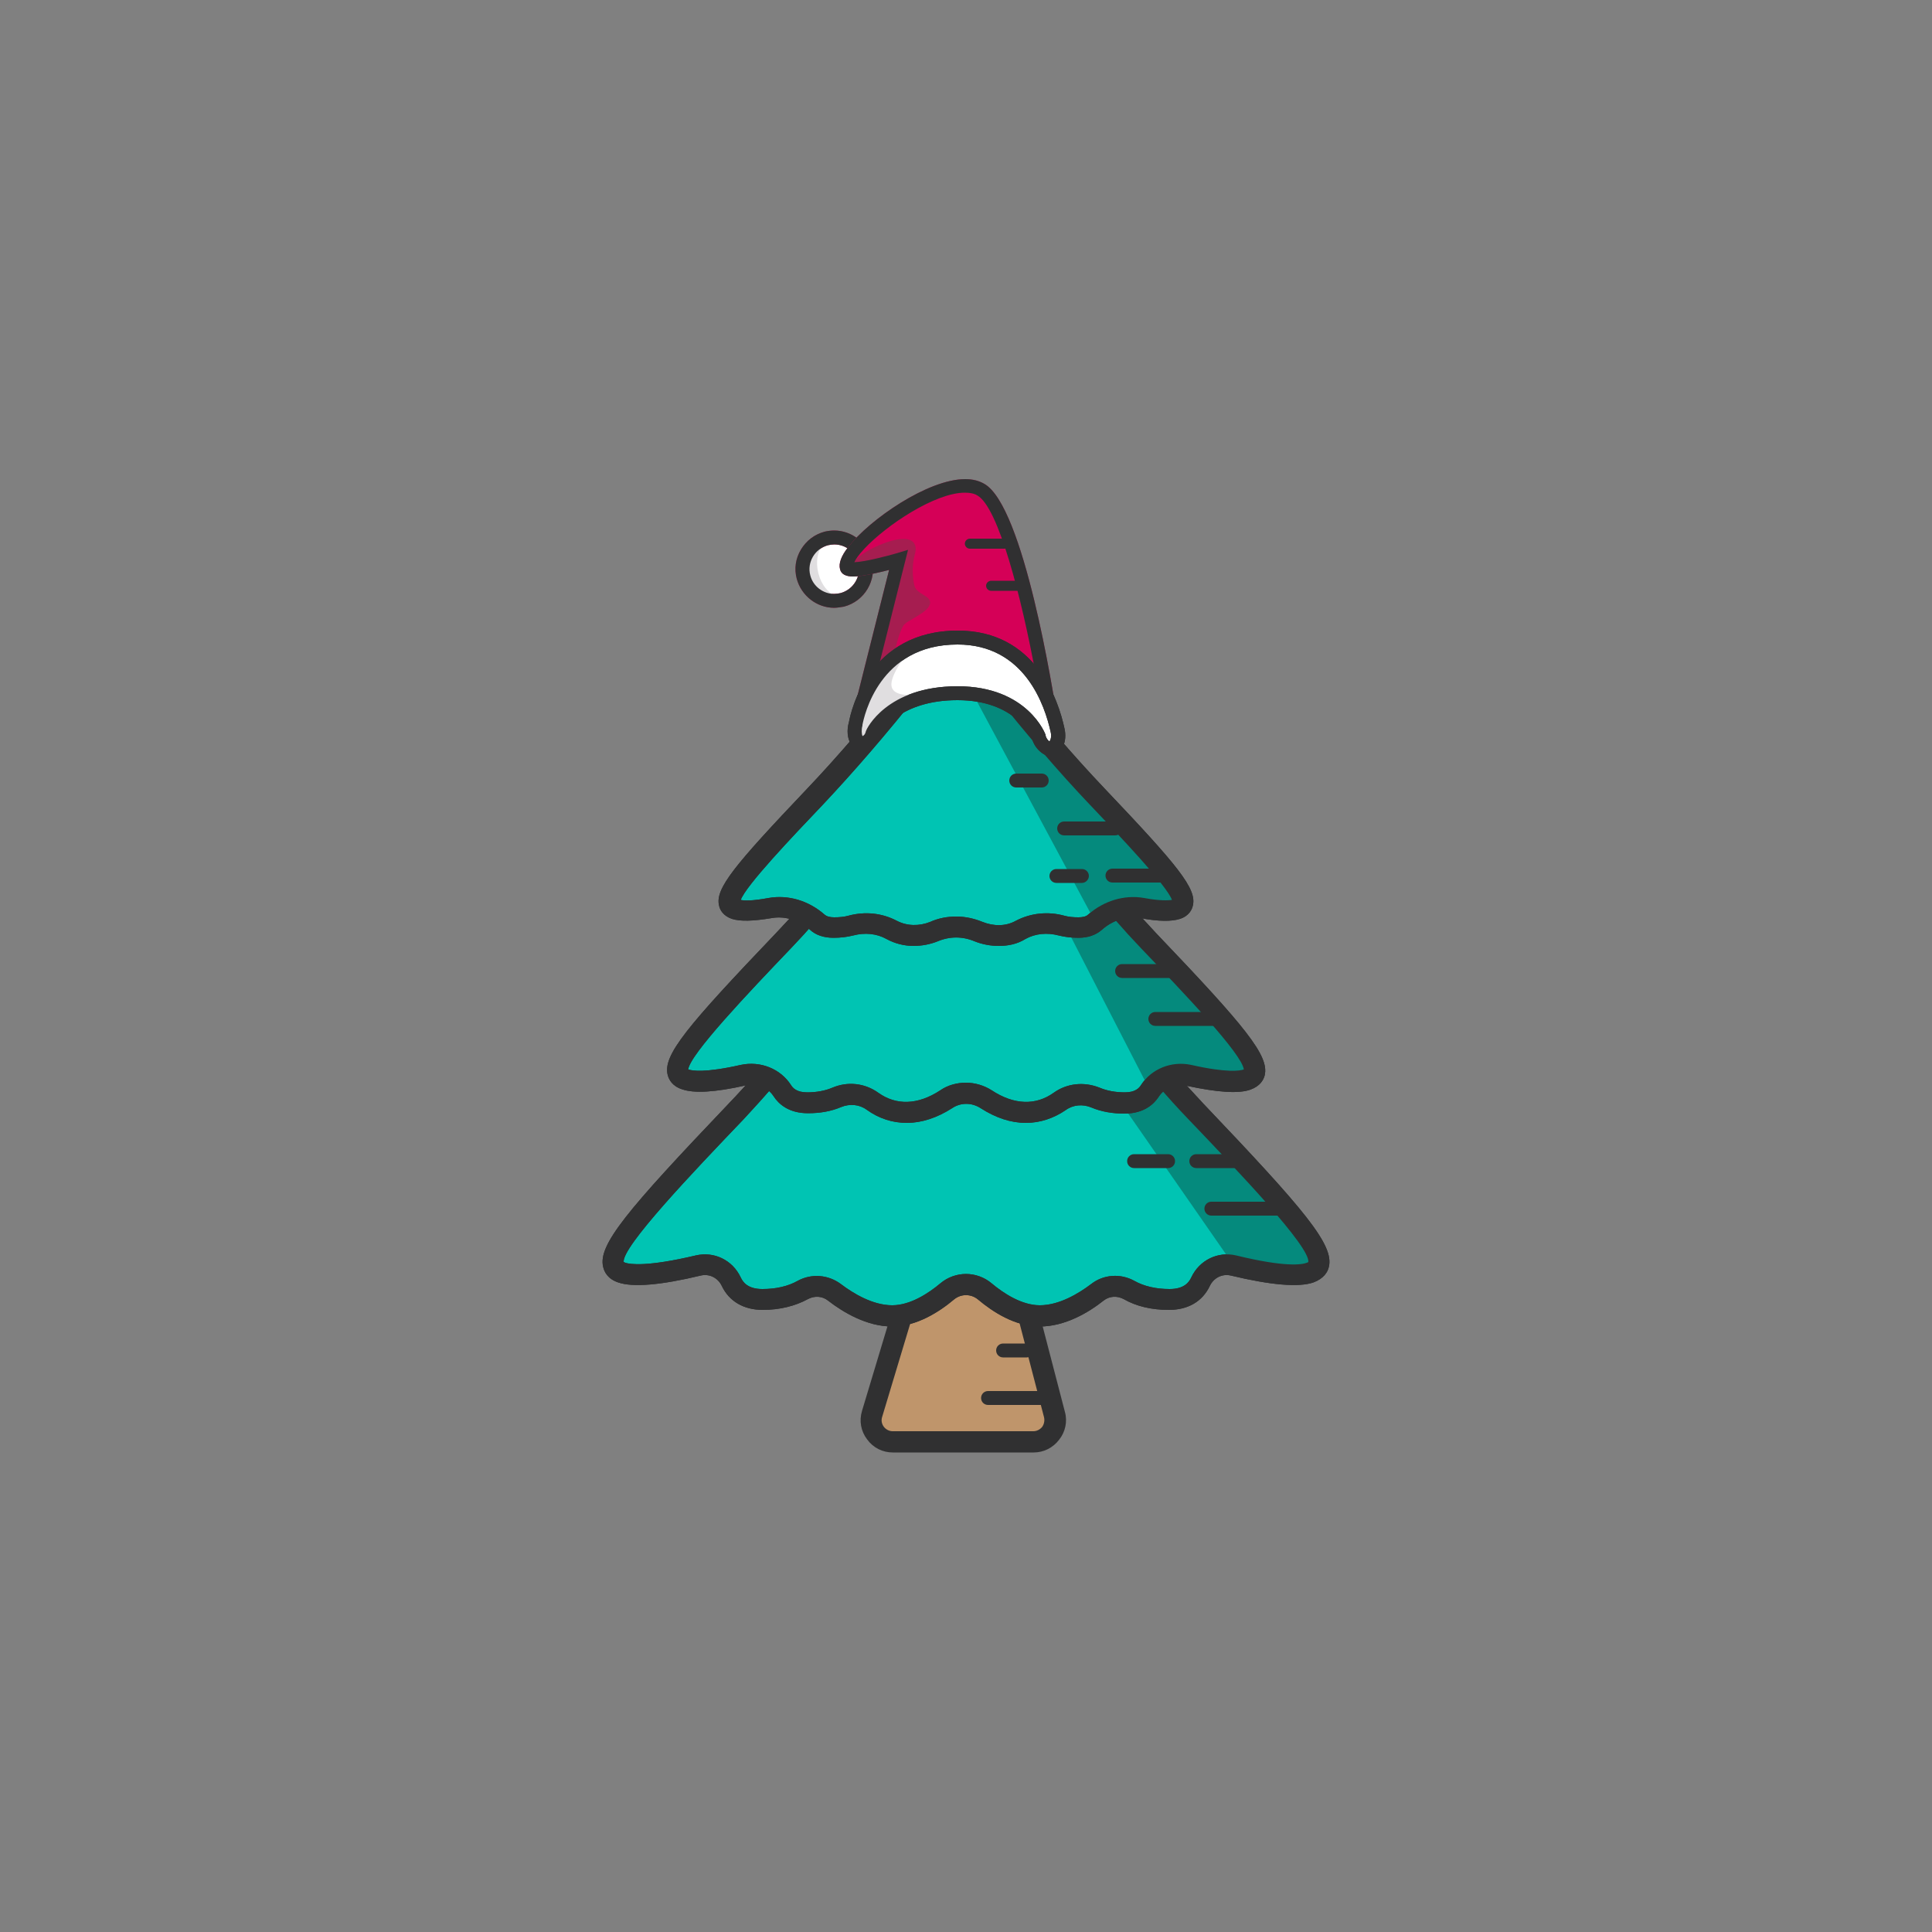 <?xml version="1.0" encoding="utf-8"?>
<!-- Generator: Adobe Illustrator 27.0.1, SVG Export Plug-In . SVG Version: 6.00 Build 0)  -->
<svg version="1.1" id="Layer_1" xmlns="http://www.w3.org/2000/svg" xmlns:xlink="http://www.w3.org/1999/xlink" x="0px" y="0px"
	 viewBox="0 0 500 500" style="enable-background:new 0 0 500 500;" xml:space="preserve">
<rect x="0" y="0" width="500" height="500" fill="#808080" stroke="none"/>
<style type="text/css">
	.st0{fill:#BF956B;}
	.st1{fill:#303031;}
	.st2{fill:none;stroke:#303031;stroke-width:25.347;stroke-linecap:round;stroke-miterlimit:10;}
	.st3{fill:#00C4B3;}
	.st4{fill:#058A7D;}
	.st5{fill:#FFFFFF;}
	.st6{fill:#B5174F;}
	.st7{fill:#E0DEE0;}
	.st8{fill:#D50057;}
	.st9{fill:#A61D50;}
</style>
<g>
	<g>
		<path class="st0" d="M267.5,373.1h-36.4c-3.8,0-6.5-3.6-5.4-7.2l9.6-31.9c0.7-2.4,2.9-4,5.4-4h18.5c2.6,0,4.8,1.7,5.4,4.2
			l8.3,31.9C273.9,369.7,271.2,373.1,267.5,373.1z"/>
		<path class="st1" d="M267.5,375.9h-36.4c-2.7,0-5.1-1.2-6.7-3.4c-1.6-2.1-2.1-4.8-1.3-7.4l9.6-31.9c1.1-3.6,4.3-5.9,8-5.9h18.5
			c3.8,0,7.1,2.6,8.1,6.2l8.3,31.9c0.7,2.5,0.1,5.2-1.5,7.2C272.5,374.7,270.1,375.9,267.5,375.9z M240.6,332.8
			c-1.3,0-2.4,0.8-2.7,2l-9.6,31.9c-0.3,0.9-0.1,1.8,0.4,2.5s1.4,1.2,2.3,1.2h36.4c0.9,0,1.7-0.4,2.3-1.1c0.5-0.7,0.7-1.6,0.5-2.5
			l-8.3-31.9c-0.3-1.3-1.5-2.1-2.8-2.1H240.6z"/>
	</g>
	<path class="st2" d="M203.6,209.2"/>
	<g>
		<path class="st3" d="M282,274.1h13l6.5,4.8c2.5,2.9,5.2,5.9,8,8.8c27.7,29,36.5,39.3,29.5,41.7c-4.2,1.4-13.3-0.3-19.9-1.9
			c-3.5-0.8-7,1-8.5,4.2c-1.1,2.4-3.4,4.6-8.1,4.6c-4.7,0-8.1-1.2-10.4-2.4c-2.6-1.4-5.8-1.2-8.2,0.6c-3.6,2.8-9.2,6.1-14.9,6.1
			c-5.5,0-10.7-3.3-14.3-6.4c-2.8-2.3-6.9-2.3-9.7,0c-3.6,3-8.8,6.4-14.3,6.4c-5.8,0-11.3-3.3-14.9-6.1c-2.4-1.8-5.6-2.1-8.2-0.6
			c-2.3,1.3-5.7,2.4-10.4,2.4c-4.6,0-6.9-2.2-8.1-4.6c-1.5-3.2-5-5-8.5-4.2c-6.6,1.6-15.7,3.3-19.9,1.9c-6.9-2.4,1.9-12.7,29.5-41.7
			c2.8-3,5.5-5.9,8-8.8l4-4.8H282"/>
		<path class="st1" d="M269.1,343.3c-6.4,0-12.2-3.8-16-7c-1.8-1.5-4.4-1.5-6.2,0c-3.8,3.2-9.7,7-16,7c-6.5,0-12.6-3.6-16.6-6.7
			c-1.5-1.2-3.5-1.3-5.2-0.4c-3.3,1.8-7.3,2.8-11.7,2.8c-4.9,0-8.7-2.2-10.6-6.2c-1-2.1-3.2-3.2-5.4-2.7
			c-10.4,2.5-17.6,3.1-21.4,1.8c-2.7-0.9-3.6-2.7-3.9-4c-1.4-5.7,6.1-14.6,32.4-42.2c2.7-2.8,5.3-5.7,7.9-8.7l4.7-5.7h94.8l7.5,5.5
			l0.2,0.2c2.6,3,5.3,5.9,7.9,8.7c26.3,27.6,33.8,36.5,32.4,42.2c-0.3,1.3-1.3,3-4,4c-3.8,1.3-11,0.7-21.4-1.8
			c-2.2-0.5-4.4,0.6-5.4,2.7c-1.9,4-5.6,6.2-10.6,6.2c-4.4,0-8.4-0.9-11.7-2.8c-1.7-0.9-3.7-0.8-5.2,0.4
			C281.7,339.7,275.6,343.3,269.1,343.3z M250,329.7c2.3,0,4.7,0.8,6.6,2.4c3.1,2.6,7.8,5.7,12.5,5.7c5,0,10-3,13.3-5.5
			c3.2-2.5,7.6-2.8,11.2-0.8c2.5,1.4,5.6,2.1,9.1,2.1c3.7,0,5-1.7,5.6-3c2.1-4.5,6.9-6.8,11.6-5.7c12.7,3.1,17,2.4,18.3,1.9
			c0.2-0.1,0.3-0.1,0.4-0.2c0.4-4-17.8-23.1-31.1-37c-2.7-2.8-5.3-5.7-7.9-8.7l-5.5-4.1h-90.4l-3.1,3.8c-2.7,3.1-5.4,6.1-8.1,9
			c-13.3,13.9-31.5,33-31.1,37c0.1,0,0.2,0.1,0.4,0.2c1.3,0.4,5.6,1.1,18.3-1.9c4.7-1.1,9.5,1.2,11.6,5.7c0.6,1.3,1.9,3,5.6,3
			c3.5,0,6.6-0.7,9.1-2.1c3.6-2,8-1.6,11.2,0.8c3.3,2.5,8.3,5.5,13.3,5.5c4.7,0,9.4-3.1,12.5-5.7C245.3,330.5,247.7,329.7,250,329.7
			z"/>
	</g>
	<path class="st4" d="M319.3,327.5c6.6,1.6,15.7,3.3,19.9,1.9c6.9-2.4-1.9-12.7-29.5-41.7c-2.8-3-5.5-5.9-8-8.8l-6.5-4.8h-13
		L319.3,327.5z"/>
	<path class="st1" d="M269.1,343.3c-6.4,0-12.2-3.8-16-7c-1.8-1.5-4.4-1.5-6.2,0c-3.8,3.2-9.7,7-16,7c-6.5,0-12.6-3.6-16.6-6.7
		c-1.5-1.2-3.5-1.3-5.2-0.4c-3.3,1.8-7.3,2.8-11.7,2.8c-4.9,0-8.7-2.2-10.6-6.2c-1-2.1-3.2-3.2-5.4-2.7c-10.4,2.5-17.6,3.1-21.4,1.8
		c-2.7-0.9-3.6-2.7-3.9-4c-1.4-5.7,6.1-14.6,32.4-42.2c2.7-2.8,5.3-5.7,7.9-8.7l4.7-5.7h94.8l7.5,5.5l0.2,0.2c2.6,3,5.3,5.9,7.9,8.7
		c26.3,27.6,33.8,36.5,32.4,42.2c-0.3,1.3-1.3,3-4,4c-3.8,1.3-11,0.7-21.4-1.8c-2.2-0.5-4.4,0.6-5.4,2.7c-1.9,4-5.6,6.2-10.6,6.2
		c-4.4,0-8.4-0.9-11.7-2.8c-1.7-0.9-3.7-0.8-5.2,0.4C281.7,339.7,275.6,343.3,269.1,343.3z M250,329.7c2.3,0,4.7,0.8,6.6,2.4
		c3.1,2.6,7.8,5.7,12.5,5.7c5,0,10-3,13.3-5.5c3.2-2.5,7.6-2.8,11.2-0.8c2.5,1.4,5.6,2.1,9.1,2.1c3.7,0,5-1.7,5.6-3
		c2.1-4.5,6.9-6.8,11.6-5.7c12.7,3.1,17,2.4,18.3,1.9c0.2-0.1,0.3-0.1,0.4-0.2c0.4-4-17.8-23.1-31.1-37c-2.7-2.8-5.3-5.7-7.9-8.7
		l-5.5-4.1h-90.4l-3.1,3.8c-2.7,3.1-5.4,6.1-8.1,9c-13.3,13.9-31.5,33-31.1,37c0.1,0,0.2,0.1,0.4,0.2c1.3,0.4,5.6,1.1,18.3-1.9
		c4.7-1.1,9.5,1.2,11.6,5.7c0.6,1.3,1.9,3,5.6,3c3.5,0,6.6-0.7,9.1-2.1c3.6-2,8-1.6,11.2,0.8c3.3,2.5,8.3,5.5,13.3,5.5
		c4.7,0,9.4-3.1,12.5-5.7C245.3,330.5,247.7,329.7,250,329.7z"/>
	<g>
		<path class="st3" d="M290.9,236.4c2,2.2,4,4.5,6.2,6.8c24,25.2,31.6,34.1,25.6,36.2c-3.2,1.1-9.6,0.1-15-1.1
			c-3.9-0.9-7.9,0.6-10.1,4c-1.1,1.7-3.1,3.1-6.5,3.1c-3.2,0-5.6-0.6-7.5-1.4c-3.1-1.3-6.6-0.9-9.3,1c-2.2,1.5-5.1,2.9-8.8,2.9
			c-4,0-7.5-1.6-10.2-3.4c-3.2-2.1-7.3-2.1-10.4,0c-2.7,1.8-6.3,3.4-10.2,3.4c-3.7,0-6.7-1.3-8.8-2.9c-2.7-1.9-6.2-2.3-9.3-1
			c-1.9,0.8-4.4,1.4-7.5,1.4c-3.5,0-5.4-1.4-6.5-3.1c-2.1-3.3-6.2-4.8-10.1-4c-5.4,1.2-11.8,2.2-15,1.1c-6-2,1.6-11,25.6-36.2
			c2.1-2.2,4.1-4.4,6.1-6.6l5.5-6.6h69.8L290.9,236.4z"/>
		<path class="st1" d="M265.5,290.6c-3.9,0-7.8-1.3-11.7-3.8c-2.3-1.5-5.2-1.5-7.4,0c-3.9,2.5-7.9,3.8-11.7,3.8
			c-3.7,0-7.2-1.1-10.4-3.4c-1.9-1.4-4.4-1.6-6.6-0.7c-2.6,1.1-5.4,1.6-8.6,1.6c-5,0-7.6-2.4-8.9-4.4c-1.5-2.3-4.3-3.4-7.2-2.8
			c-8,1.8-13.4,2.1-16.5,1c-2.5-0.8-3.4-2.5-3.7-3.7c-1.3-5.1,4.9-12.5,28.2-36.9c2-2.1,4-4.3,6-6.5l6.3-7.5h72.2l7.5,7.4
			c2,2.3,4.1,4.5,6.1,6.7c23.3,24.4,29.4,31.8,28.2,36.9c-0.3,1.2-1.2,2.8-3.7,3.7c-3.1,1.1-8.5,0.7-16.5-1
			c-2.8-0.6-5.7,0.5-7.2,2.8c-1.3,2-3.9,4.4-8.9,4.4c-3.1,0-6-0.5-8.6-1.6c-2.2-0.9-4.7-0.7-6.6,0.7
			C272.7,289.4,269.2,290.6,265.5,290.6z M250,280.2c2.3,0,4.7,0.7,6.7,2c5.8,3.8,11.4,3.9,16,0.6c3.5-2.5,7.9-2.9,11.9-1.3
			c1.9,0.8,4.1,1.2,6.5,1.2c2.7,0,3.7-1.1,4.2-1.9c2.7-4.2,7.9-6.3,13-5.2c9.3,2.1,12.6,1.5,13.5,1.2c0,0,0.1,0,0.1,0
			c-0.4-4-15.6-19.9-26.8-31.6c-2.1-2.2-4.2-4.5-6.2-6.8l-5.7-5.6h-67.4l-4.7,5.6c-2,2.3-4.1,4.6-6.2,6.8
			c-11.2,11.7-26.4,27.7-26.8,31.6c0,0,0.1,0,0.1,0c1,0.3,4.2,0.9,13.5-1.2c5.1-1.1,10.3,1,13,5.2c0.5,0.8,1.5,1.9,4.2,1.9
			c2.4,0,4.6-0.4,6.5-1.2c4-1.7,8.4-1.2,11.9,1.3c4.6,3.3,10.2,3.2,16-0.6C245.3,280.8,247.7,280.2,250,280.2z"/>
	</g>
	<path class="st4" d="M297.6,282.2c2.1-3.3,6.2-4.8,10.1-4c5.4,1.2,11.8,2.2,15,1.1c6-2-1.6-11-25.6-36.2c-2.2-2.3-4.2-4.5-6.2-6.8
		l-6.6-6.4h-13.6L297.6,282.2z"/>
	<path class="st1" d="M265.5,290.6c-3.9,0-7.8-1.3-11.7-3.8c-2.3-1.5-5.2-1.5-7.4,0c-3.9,2.5-7.9,3.8-11.7,3.8
		c-3.7,0-7.2-1.1-10.4-3.4c-1.9-1.4-4.4-1.6-6.6-0.7c-2.6,1.1-5.4,1.6-8.6,1.6c-5,0-7.6-2.4-8.9-4.4c-1.5-2.3-4.3-3.4-7.2-2.8
		c-8,1.8-13.4,2.1-16.5,1c-2.5-0.8-3.4-2.5-3.7-3.7c-1.3-5.1,4.9-12.5,28.2-36.9c2-2.1,4-4.3,6-6.5l6.3-7.5h72.2l7.5,7.4
		c2,2.3,4.1,4.5,6.1,6.7c23.3,24.4,29.4,31.8,28.2,36.9c-0.3,1.2-1.2,2.8-3.7,3.7c-3.1,1.1-8.5,0.7-16.5-1c-2.8-0.6-5.7,0.5-7.2,2.8
		c-1.3,2-3.9,4.4-8.9,4.4c-3.1,0-6-0.5-8.6-1.6c-2.2-0.9-4.7-0.7-6.6,0.7C272.7,289.4,269.2,290.6,265.5,290.6z M250,280.2
		c2.3,0,4.7,0.7,6.7,2c5.8,3.8,11.4,3.9,16,0.6c3.5-2.5,7.9-2.9,11.9-1.3c1.9,0.8,4.1,1.2,6.5,1.2c2.7,0,3.7-1.1,4.2-1.9
		c2.7-4.2,7.9-6.3,13-5.2c9.3,2.1,12.6,1.5,13.5,1.2c0,0,0.1,0,0.1,0c-0.4-4-15.6-19.9-26.8-31.6c-2.1-2.2-4.2-4.5-6.2-6.8l-5.7-5.6
		h-67.4l-4.7,5.6c-2,2.3-4.1,4.6-6.2,6.8c-11.2,11.7-26.4,27.7-26.8,31.6c0,0,0.1,0,0.1,0c1,0.3,4.2,0.9,13.5-1.2
		c5.1-1.1,10.3,1,13,5.2c0.5,0.8,1.5,1.9,4.2,1.9c2.4,0,4.6-0.4,6.5-1.2c4-1.7,8.4-1.2,11.9,1.3c4.6,3.3,10.2,3.2,16-0.6
		C245.3,280.8,247.7,280.2,250,280.2z"/>
	<g>
		<path class="st3" d="M241.7,241.1c3.7-1.5,7.9-1.5,11.6,0c1.5,0.6,3.2,1,5.2,1c2.2,0,4.1-0.6,5.7-1.4c3.2-1.7,7.1-2.1,10.6-1.1
			c1.2,0.3,2.7,0.5,4.3,0.5c2,0,3.4-0.6,4.3-1.4c3.4-3,7.8-4.5,12.2-3.7c3.5,0.6,7,0.9,8.9,0.3c4.8-1.7-1.3-8.8-20.6-29.1
			c-9.4-9.9-18.4-20.7-25-29.1c-5.9-7.4-17.1-7.4-22.9,0c-6.7,8.4-15.6,19.2-25,29.1c-19.3,20.3-25.5,27.5-20.6,29.1
			c2,0.7,5.5,0.4,8.9-0.3c4.4-0.8,8.8,0.7,12.2,3.7c1,0.8,2.3,1.4,4.3,1.4c1.7,0,3.1-0.2,4.3-0.5c3.6-0.9,7.4-0.6,10.6,1.1
			c1.5,0.8,3.4,1.4,5.7,1.4C238.5,242.1,240.2,241.7,241.7,241.1z"/>
		<path class="st1" d="M258.5,244.8c-2.2,0-4.3-0.4-6.3-1.2c-3.1-1.3-6.4-1.3-9.5,0c-2,0.8-4.1,1.2-6.3,1.2c-2.4,0-4.8-0.6-7-1.8
			c-2.5-1.4-5.6-1.7-8.6-0.9c-1.6,0.4-3.3,0.6-5.1,0.6c-2.5,0-4.6-0.7-6.1-2.1c-2.9-2.5-6.5-3.6-9.9-3c-4.8,0.8-8.1,0.9-10.3,0.2
			c-2.3-0.8-3.1-2.4-3.3-3.4c-1.1-4.4,3.9-10.4,22.8-30.3c7.7-8.1,16.3-18.1,24.9-28.9c3.3-4.2,8.3-6.6,13.6-6.6s10.3,2.4,13.6,6.6
			c8.7,11,17.1,20.7,24.9,28.9c18.9,19.9,23.9,25.9,22.8,30.3c-0.2,0.9-0.9,2.6-3.3,3.4c-2.2,0.7-5.5,0.7-10.3-0.2
			c-3.4-0.6-7.1,0.5-9.9,3c-1.6,1.4-3.6,2.1-6.1,2.1c-1.8,0-3.5-0.2-5.1-0.6c-3-0.8-6.1-0.5-8.6,0.9
			C263.3,244.3,261,244.8,258.5,244.8z M247.5,237.2c2.3,0,4.6,0.5,6.8,1.4c2.8,1.1,5.9,1.2,8.6-0.3c3.8-2,8.3-2.5,12.6-1.3
			c1.1,0.3,2.3,0.4,3.6,0.4c1.1,0,2-0.2,2.5-0.7c4.1-3.6,9.4-5.2,14.5-4.3c4.3,0.8,6.3,0.6,7.2,0.5c-1.4-3.8-13.3-16.3-21.3-24.7
			c-7.9-8.3-16.4-18.2-25.2-29.3c-2.3-2.9-5.7-4.5-9.3-4.5s-7,1.6-9.3,4.5c-8.8,11.1-17.3,20.9-25.2,29.3
			c-8,8.4-19.9,20.9-21.3,24.7c0.9,0.2,2.9,0.3,7.2-0.5c5.1-0.9,10.4,0.7,14.5,4.3c0.6,0.5,1.4,0.7,2.5,0.7c1.3,0,2.5-0.1,3.6-0.4
			c4.4-1.2,8.8-0.7,12.6,1.3c2.7,1.4,5.8,1.4,8.6,0.3l0,0C242.9,237.6,245.2,237.2,247.5,237.2z"/>
	</g>
	<path class="st4" d="M283.5,238.7c3.4-3,7.8-4.5,12.2-3.7c3.5,0.6,7,0.9,8.9,0.3c4.8-1.7-1.3-8.8-20.6-29.1
		c-9.4-9.9-18.4-20.7-25-29.1c-2.9-3.7-7.2-5.5-11.5-5.5L283.5,238.7z"/>
	<path class="st1" d="M258.5,244.8c-2.2,0-4.3-0.4-6.3-1.2c-3.1-1.3-6.4-1.3-9.5,0c-2,0.8-4.1,1.2-6.3,1.2c-2.4,0-4.8-0.6-7-1.8
		c-2.5-1.4-5.6-1.7-8.6-0.9c-1.6,0.4-3.3,0.6-5.1,0.6c-2.5,0-4.6-0.7-6.1-2.1c-2.9-2.5-6.5-3.6-9.9-3c-4.8,0.8-8.1,0.9-10.3,0.2
		c-2.3-0.8-3.1-2.4-3.3-3.4c-1.1-4.4,3.9-10.4,22.8-30.3c7.7-8.1,16.3-18.1,24.9-28.9c3.3-4.2,8.3-6.6,13.6-6.6s10.3,2.4,13.6,6.6
		c8.7,11,17.1,20.7,24.9,28.9c18.9,19.9,23.9,25.9,22.8,30.3c-0.2,0.9-0.9,2.6-3.3,3.4c-2.2,0.7-5.5,0.7-10.3-0.2
		c-3.4-0.6-7.1,0.5-9.9,3c-1.6,1.4-3.6,2.1-6.1,2.1c-1.8,0-3.5-0.2-5.1-0.6c-3-0.8-6.1-0.5-8.6,0.9
		C263.3,244.3,261,244.8,258.5,244.8z M247.5,237.2c2.3,0,4.6,0.5,6.8,1.4c2.8,1.1,5.9,1.2,8.6-0.3c3.8-2,8.3-2.5,12.6-1.3
		c1.1,0.3,2.3,0.4,3.6,0.4c1.1,0,2-0.2,2.5-0.7c4.1-3.6,9.4-5.2,14.5-4.3c4.3,0.8,6.3,0.6,7.2,0.5c-1.4-3.8-13.3-16.3-21.3-24.7
		c-7.9-8.3-16.4-18.2-25.2-29.3c-2.3-2.9-5.7-4.5-9.3-4.5s-7,1.6-9.3,4.5c-8.8,11.1-17.3,20.9-25.2,29.3c-8,8.4-19.9,20.9-21.3,24.7
		c0.9,0.2,2.9,0.3,7.2-0.5c5.1-0.9,10.4,0.7,14.5,4.3c0.6,0.5,1.4,0.7,2.5,0.7c1.3,0,2.5-0.1,3.6-0.4c4.4-1.2,8.8-0.7,12.6,1.3
		c2.7,1.4,5.8,1.4,8.6,0.3l0,0C242.9,237.6,245.2,237.2,247.5,237.2z"/>
	<g>
		<path class="st1" d="M332.4,314.6h-18.9c-1,0-1.8-0.8-1.8-1.8s0.8-1.8,1.8-1.8h18.9c1,0,1.8,0.8,1.8,1.8S333.4,314.6,332.4,314.6z
			"/>
		<path class="st1" d="M269.7,363.6h-14c-1,0-1.8-0.8-1.8-1.8s0.8-1.8,1.8-1.8h14c1,0,1.8,0.8,1.8,1.8S270.7,363.6,269.7,363.6z"/>
		<path class="st1" d="M265.7,351.3h-6.1c-1,0-1.8-0.8-1.8-1.8c0-1,0.8-1.8,1.8-1.8h6.1c1,0,1.8,0.8,1.8,1.8
			C267.5,350.4,266.7,351.3,265.7,351.3z"/>
		<path class="st1" d="M314.2,265.5H299c-1,0-1.8-0.8-1.8-1.8s0.8-1.8,1.8-1.8h15.3c1,0,1.8,0.8,1.8,1.8S315.2,265.5,314.2,265.5z"
			/>
		<path class="st1" d="M303.6,253.1h-13.2c-1,0-1.8-0.8-1.8-1.8c0-1,0.8-1.8,1.8-1.8h13.2c1,0,1.8,0.8,1.8,1.8
			C305.4,252.3,304.6,253.1,303.6,253.1z"/>
		<path class="st1" d="M288.6,216.2h-13.2c-1,0-1.8-0.8-1.8-1.8c0-1,0.8-1.8,1.8-1.8h13.2c1,0,1.8,0.8,1.8,1.8
			C290.4,215.4,289.6,216.2,288.6,216.2z"/>
		<path class="st1" d="M269.6,203.8H263c-1,0-1.8-0.8-1.8-1.8c0-1,0.8-1.8,1.8-1.8h6.6c1,0,1.8,0.8,1.8,1.8
			C271.4,203,270.6,203.8,269.6,203.8z"/>
		<path class="st1" d="M280,228.5h-6.6c-1,0-1.8-0.8-1.8-1.8c0-1,0.8-1.8,1.8-1.8h6.6c1,0,1.8,0.8,1.8,1.8
			C281.8,227.6,281,228.5,280,228.5z"/>
		<path class="st1" d="M319.7,302.3h-10.1c-1,0-1.8-0.8-1.8-1.8s0.8-1.8,1.8-1.8h10.1c1,0,1.8,0.8,1.8,1.8S320.7,302.3,319.7,302.3z
			"/>
		<path class="st1" d="M302.3,302.3h-8.8c-1,0-1.8-0.8-1.8-1.8s0.8-1.8,1.8-1.8h8.8c1,0,1.8,0.8,1.8,1.8S303.3,302.3,302.3,302.3z"
			/>
		<path class="st1" d="M300.7,228.4h-12.8c-1,0-1.8-0.8-1.8-1.8c0-1,0.8-1.8,1.8-1.8h12.8c1,0,1.8,0.8,1.8,1.8
			C302.5,227.6,301.7,228.4,300.7,228.4z"/>
	</g>
	<g>
		<g>
			<path class="st5" d="M215.9,139.1c-0.7,0-1.4,0.1-2.1,0.3c-4.4,1.1-7,5.6-5.9,10c1,3.7,4.3,6.1,7.9,6.1c0.7,0,1.4-0.1,2.1-0.3
				c4.4-1.1,7-5.6,5.9-10C222.8,141.5,219.5,139.1,215.9,139.1L215.9,139.1z"/>
			<path class="st6" d="M215.9,157.3c-4.5,0-8.5-3.1-9.7-7.5c-0.7-2.6-0.3-5.3,1.1-7.6c1.4-2.3,3.5-3.9,6.1-4.6
				c0.8-0.2,1.7-0.3,2.5-0.3c4.5,0,8.5,3.1,9.7,7.5c1.4,5.3-1.8,10.8-7.2,12.2C217.6,157.1,216.7,157.3,215.9,157.3z M215.9,140.9
				c-0.5,0-1.1,0.1-1.6,0.2c-3.4,0.9-5.5,4.4-4.6,7.8c0.7,2.8,3.3,4.8,6.2,4.8c0.5,0,1.1-0.1,1.6-0.2c3.4-0.9,5.5-4.4,4.6-7.8
				C221.3,142.8,218.8,140.9,215.9,140.9z"/>
		</g>
		<path class="st7" d="M214.6,139.5c-4.2,1.1-6.8,5.4-5.7,9.6c1.1,4.2,5.4,6.8,9.6,5.7c0,0-5,0-6.7-6.4
			C210.2,141.9,214.6,139.5,214.6,139.5z"/>
		<path class="st1" d="M215.9,157.3c-4.5,0-8.5-3.1-9.7-7.5c-0.7-2.6-0.3-5.3,1.1-7.6c1.4-2.3,3.5-3.9,6.1-4.6
			c0.8-0.2,1.7-0.3,2.5-0.3c4.5,0,8.5,3.1,9.7,7.5c1.4,5.3-1.8,10.8-7.2,12.2C217.6,157.1,216.7,157.3,215.9,157.3z M215.9,140.9
			c-0.5,0-1.1,0.1-1.6,0.2c-3.4,0.9-5.5,4.4-4.6,7.8c0.7,2.8,3.3,4.8,6.2,4.8c0.5,0,1.1-0.1,1.6-0.2c3.4-0.9,5.5-4.4,4.6-7.8
			C221.3,142.8,218.8,140.9,215.9,140.9z"/>
		<g>
			<path class="st8" d="M249.8,125.7c-11.5,0-31.8,16.4-30.6,21c0.1,0.4,0.7,0.6,1.7,0.6c3.6,0,11.8-2.4,11.8-2.4l-9.8,38.8
				c0,0,4.7-16.6,24.8-16.6s24,18.1,24,18.1s-8-53.1-17.8-58.6C252.7,126,251.3,125.7,249.8,125.7L249.8,125.7z"/>
			<path class="st6" d="M269.9,185.6c-0.1-0.7-3.9-16.7-22.2-16.7c-18.4,0-22.9,14.7-23.1,15.3l-3.5-0.9l9-35.8
				c-2.8,0.7-6.9,1.7-9.3,1.7c-1.9,0-3.1-0.6-3.4-1.9c-0.4-1.5,0.3-3.4,2.1-5.7c5.5-7.1,20.6-17.6,30.3-17.6c0,0,0,0,0,0
				c1.9,0,3.5,0.4,4.9,1.2c10.3,5.7,17.9,54.4,18.8,59.9L269.9,185.6z M247.7,165.3c10.2,0,16.5,4.4,20.3,9
				c-3.6-19.5-9.6-43.1-15.1-46.1c-0.8-0.5-1.9-0.7-3.2-0.7l0,0c-7.7,0-20.3,8.4-26,14.5c-1.5,1.6-2.3,2.8-2.6,3.5
				c2.9-0.1,8.8-1.7,10.9-2.3l3-0.9l-7.8,31C231.4,169.1,237.8,165.3,247.7,165.3z M220.3,145.4L220.3,145.4L220.3,145.4z"/>
		</g>
		<g>
			<path class="st9" d="M230.9,172.7c-5.9,4.8-7.7,11-7.7,11l9.8-38.8c0,0-8.8,0.5-12.5,1.2c0,0,1.3-2.8,8-5.4s9.2-0.8,8.3,2.6
				c-0.9,3.1-0.6,6.2-0.2,8.1c0.5,2.5,4.3,2.6,4.1,4.7c-0.2,2.4-6.2,4.5-6.9,5.8C231.8,165.3,230.9,172.7,230.9,172.7z"/>
		</g>
		<path class="st1" d="M269.9,185.6c-0.1-0.7-3.9-16.7-22.2-16.7c-18.4,0-22.9,14.7-23.1,15.3l-3.5-0.9l9-35.8
			c-2.8,0.7-6.9,1.7-9.3,1.7c-1.9,0-3.1-0.6-3.4-1.9c-0.4-1.5,0.3-3.4,2.1-5.7c5.5-7.1,20.6-17.6,30.3-17.6c0,0,0,0,0,0
			c1.9,0,3.5,0.4,4.9,1.2c10.3,5.7,17.9,54.4,18.8,59.9L269.9,185.6z M247.7,165.3c10.2,0,16.5,4.4,20.3,9
			c-3.6-19.5-9.6-43.1-15.1-46.1c-0.8-0.5-1.9-0.7-3.2-0.7l0,0c-7.7,0-20.3,8.4-26,14.5c-1.5,1.6-2.3,2.8-2.6,3.5
			c2.9-0.1,8.8-1.7,10.9-2.3l3-0.9l-7.8,31C231.4,169.1,237.8,165.3,247.7,165.3z M220.3,145.4L220.3,145.4L220.3,145.4z"/>
		<g>
			<path class="st5" d="M271.6,193.8c-0.2,0-0.5-0.1-0.7-0.2c-0.8-0.4-1.7-1.5-2-2.9c-0.1-0.3-4.4-11.3-21.1-11.3
				c-17,0-21.9,10.1-22,10.2c-0.6,2-2,2.8-3.1,2.6c-0.3,0-0.7-0.2-1-0.7c-0.6-0.9-0.7-2.7-0.3-4.2c0.4-2.2,4.6-22.3,26.4-22.3
				c18.7,0,24.3,16.8,25.8,24c0.5,2.2-0.2,4.3-1.7,4.8C271.8,193.8,271.7,193.8,271.6,193.8z"/>
			<path class="st1" d="M271.6,195.6c-0.6,0-1.1-0.2-1.6-0.5c-1-0.6-2.4-2-2.9-3.9c-0.2-0.5-4.3-10-19.3-10
				c-14.8,0-19.8,8.1-20.3,9.1c-0.9,2.9-3.2,4-5.1,3.7c-0.9-0.1-1.7-0.7-2.2-1.5c-0.9-1.3-1.1-3.6-0.5-5.6
				c0.5-2.8,5.1-23.7,28.2-23.7c20,0,26,17.8,27.6,25.4c0.7,3.2-0.5,6.1-2.9,6.9C272.2,195.6,271.9,195.6,271.6,195.6z M247.8,177.6
				c18.2,0,22.8,12.5,22.8,12.6l0,0.1c0.1,0.7,0.6,1.3,1,1.6c0.3-0.4,0.6-1.3,0.3-2.5c-1.5-6.8-6.7-22.6-24.1-22.6
				c-20.3,0-24.2,18.7-24.6,20.8l0,0.2c-0.3,1-0.2,2.2,0,2.7c0.3-0.1,0.7-0.4,0.9-1.3l0.1-0.2C224.2,188.8,229.4,177.6,247.8,177.6z
				 M223,190.4C223,190.4,223,190.4,223,190.4C223,190.4,223,190.4,223,190.4z"/>
		</g>
		<path class="st7" d="M236,179.8c-8.1,4.2-10.8,10.1-10.8,10.2c-0.5,1.7-1.7,2.2-2.4,2.2c-0.7-0.1-1.3-2-0.8-3.7
			c0-0.1,1.5-11.1,11.8-18.1c0,0-3.8,5.1-3,7.5S236,179.8,236,179.8z"/>
		<path class="st1" d="M271.6,195.6c-0.6,0-1.1-0.2-1.6-0.5c-1-0.6-2.4-2-2.9-3.9c-0.2-0.5-4.3-10-19.3-10
			c-14.8,0-19.8,8.1-20.3,9.1c-0.9,2.9-3.2,4-5.1,3.7c-0.9-0.1-1.7-0.7-2.2-1.5c-0.9-1.3-1.1-3.6-0.5-5.6
			c0.5-2.8,5.1-23.7,28.2-23.7c20,0,26,17.8,27.6,25.4c0.7,3.2-0.5,6.1-2.9,6.9C272.2,195.6,271.9,195.6,271.6,195.6z M247.8,177.6
			c18.2,0,22.8,12.5,22.8,12.6l0,0.1c0.1,0.7,0.6,1.3,1,1.6c0.3-0.4,0.6-1.3,0.3-2.5c-1.5-6.8-6.7-22.6-24.1-22.6
			c-20.3,0-24.2,18.7-24.6,20.8l0,0.2c-0.3,1-0.2,2.2,0,2.7c0.3-0.1,0.7-0.4,0.9-1.3l0.1-0.2C224.2,188.8,229.4,177.6,247.8,177.6z
			 M223,190.4C223,190.4,223,190.4,223,190.4C223,190.4,223,190.4,223,190.4z"/>
		<path class="st1" d="M263.3,152.9h-6.8c-0.7,0-1.3-0.6-1.3-1.3s0.6-1.3,1.3-1.3h6.8c0.7,0,1.3,0.6,1.3,1.3S264,152.9,263.3,152.9z
			"/>
		<path class="st1" d="M259.9,142H251c-0.7,0-1.3-0.6-1.3-1.3s0.6-1.3,1.3-1.3h8.9c0.7,0,1.3,0.6,1.3,1.3S260.6,142,259.9,142z"/>
	</g>
</g>
</svg>
